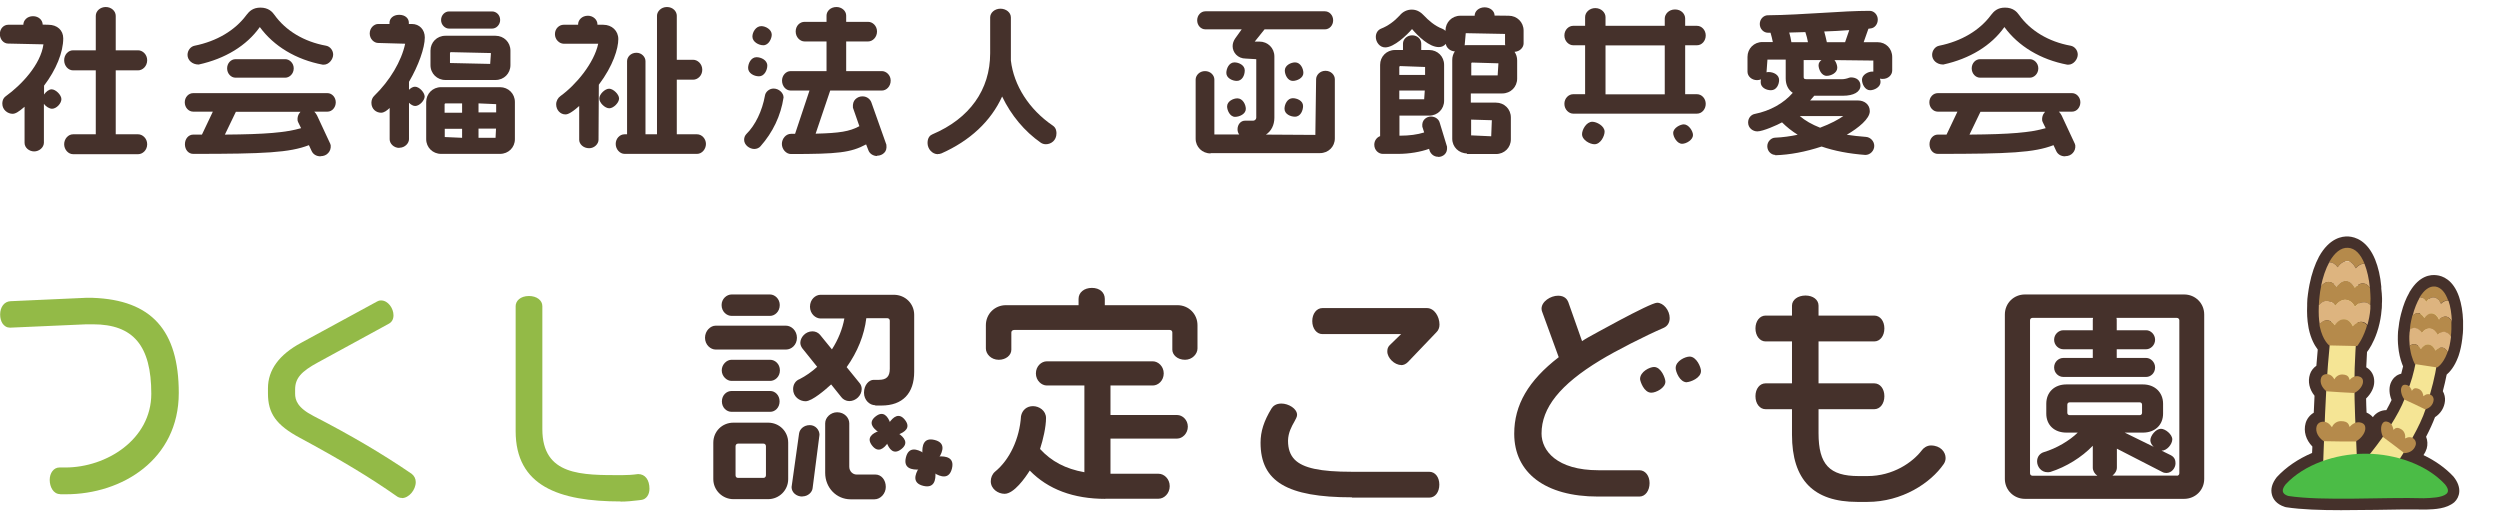 <svg width="212" height="44" viewBox="0 0 212 44" fill="none" xmlns="http://www.w3.org/2000/svg">
<g clip-path="url(#clip0_3131_7839)">
<path d="M6.196 13.075C5.792 13.075 5.441 12.685 5.441 12.232C5.441 11.777 5.779 11.388 6.196 11.388H8.122V5.966H6.196C5.779 5.966 5.441 5.576 5.441 5.109C5.441 4.642 5.779 4.266 6.196 4.266H8.122V1.347C8.122 0.932 8.499 0.595 8.968 0.595C9.436 0.595 9.814 0.932 9.814 1.347V4.266H11.714C12.078 4.266 12.481 4.603 12.481 5.109C12.481 5.615 12.091 5.966 11.714 5.966H9.814V11.388H11.714C12.078 11.388 12.481 11.726 12.481 12.232C12.481 12.737 12.091 13.075 11.714 13.075H6.183H6.196ZM2.903 12.841C2.461 12.841 2.083 12.517 2.083 12.115V9.053C1.576 9.494 1.303 9.65 1.068 9.65C0.652 9.65 0.197 9.313 0.197 8.794C0.197 8.43 0.366 8.236 0.509 8.145C1.823 7.198 3.45 5.473 3.684 3.76L0.691 3.695C0.301 3.695 -0.012 3.332 -0.012 2.891C-0.012 2.398 0.34 2.1 0.691 2.1H1.979C1.979 1.736 2.292 1.373 2.799 1.373C3.307 1.373 3.619 1.736 3.619 2.087L4.101 2.1C4.855 2.1 5.363 2.567 5.363 3.254C5.363 4.422 4.764 5.914 3.736 7.263V8.015C3.892 7.782 4.153 7.574 4.374 7.574C4.725 7.574 5.207 8.054 5.207 8.404C5.207 8.781 4.777 9.222 4.413 9.222C4.192 9.222 3.892 9.04 3.723 8.807V12.115C3.71 12.504 3.333 12.841 2.89 12.841H2.903Z" fill="#45312B"/>
<path d="M27.172 13.256C26.834 13.256 26.56 13.088 26.43 12.815L26.196 12.309C24.556 12.945 22.435 13.049 16.384 13.049C15.98 13.049 15.681 12.698 15.681 12.231C15.681 11.764 15.993 11.414 16.384 11.414H17.125L18.049 9.468H16.384C15.993 9.468 15.668 9.118 15.668 8.677C15.668 8.236 15.993 7.898 16.384 7.898H27.771C28.148 7.898 28.473 8.249 28.473 8.677C28.473 9.105 28.161 9.468 27.771 9.468H26.651C26.743 9.559 26.821 9.663 26.886 9.792L28.005 12.192C28.005 12.192 28.031 12.27 28.044 12.322C28.07 12.569 27.992 12.802 27.836 12.971C27.68 13.152 27.445 13.243 27.198 13.243L27.172 13.256ZM19.078 11.414C22.539 11.388 24.218 11.245 25.532 10.869L25.272 10.337C25.272 10.337 25.246 10.246 25.233 10.208C25.207 9.948 25.285 9.702 25.441 9.533C25.454 9.52 25.467 9.507 25.48 9.481H20.002L19.064 11.427L19.078 11.414ZM19.976 6.588C19.585 6.588 19.26 6.238 19.26 5.797C19.26 5.356 19.585 5.018 19.976 5.018H24.192C24.53 5.018 24.908 5.33 24.908 5.797C24.908 6.264 24.543 6.588 24.192 6.588H19.976ZM27.367 5.485C25.103 5.057 23.216 3.916 22.032 2.294C20.913 3.877 19.091 4.979 16.852 5.472C16.852 5.472 16.852 5.472 16.839 5.472C16.293 5.472 15.902 5.096 15.902 4.655C15.902 4.279 16.163 3.942 16.501 3.877C18.375 3.501 19.936 2.579 20.899 1.269C21.147 0.945 21.459 0.646 22.084 0.646C22.76 0.646 23.086 0.997 23.268 1.256C24.231 2.605 25.78 3.539 27.654 3.877C27.992 3.942 28.252 4.266 28.252 4.629C28.252 5.018 27.901 5.485 27.458 5.485C27.458 5.485 27.406 5.485 27.38 5.485H27.367Z" fill="#45312B"/>
<path d="M37.403 13.049C36.7 13.049 36.141 12.504 36.141 11.803V8.651C36.141 7.95 36.687 7.392 37.403 7.392H42.4C43.103 7.392 43.663 7.937 43.663 8.651V11.803C43.663 12.504 43.116 13.049 42.4 13.049H37.403ZM42.023 11.686L42.062 10.908H40.578V11.686H42.023ZM37.715 11.621L39.186 11.686V10.921H37.715V11.634V11.621ZM42.075 9.546V8.832L40.578 8.767V9.533H42.075V9.546ZM39.186 9.546V8.767H37.767C37.767 8.767 37.702 8.793 37.702 8.845V9.559H39.173L39.186 9.546ZM33.863 12.543C33.382 12.543 33.043 12.166 33.043 11.816V9.157C32.796 9.39 32.562 9.559 32.315 9.559C31.911 9.559 31.495 9.26 31.495 8.716C31.495 8.482 31.586 8.262 31.742 8.119C33.056 6.847 34.045 5.187 34.358 3.708L32.067 3.643C31.729 3.643 31.352 3.319 31.352 2.839C31.352 2.359 31.729 2.034 32.067 2.034H33.03V1.918C33.03 1.593 33.317 1.256 33.85 1.256C34.384 1.256 34.67 1.58 34.67 1.918V2.034H34.93C35.568 2.034 36.023 2.514 36.023 3.176C36.023 4.058 35.49 5.563 34.683 6.938V7.613C34.839 7.457 35.021 7.353 35.191 7.353C35.568 7.353 36.011 7.859 36.011 8.184C36.011 8.508 35.581 8.988 35.204 8.988C35.034 8.988 34.839 8.871 34.683 8.716V11.803C34.683 12.14 34.345 12.53 33.863 12.53V12.543ZM37.767 6.783C37.065 6.783 36.505 6.238 36.505 5.524V4.292C36.505 3.591 37.052 3.033 37.767 3.033H42.023C42.725 3.033 43.285 3.578 43.285 4.292V5.524C43.285 6.225 42.739 6.783 42.023 6.783H37.767ZM38.223 4.422C38.223 4.422 38.158 4.447 38.158 4.499V5.343L41.567 5.42L41.632 4.499L38.223 4.422ZM38.067 2.424C37.754 2.424 37.403 2.125 37.403 1.697C37.403 1.269 37.741 0.971 38.067 0.971H41.736C42.062 0.971 42.413 1.243 42.413 1.697C42.413 2.086 42.101 2.424 41.736 2.424H38.067Z" fill="#45312B"/>
<path d="M52.967 13.049C52.563 13.049 52.212 12.66 52.212 12.206C52.212 11.752 52.55 11.388 52.967 11.388H53.175V5.187C53.175 4.85 53.474 4.474 53.969 4.474C54.424 4.474 54.737 4.837 54.737 5.187V11.388H55.713V1.334C55.713 0.984 56.051 0.595 56.559 0.595C57.066 0.595 57.392 0.971 57.392 1.334V5.07H58.784C59.148 5.07 59.552 5.408 59.552 5.914C59.552 6.42 59.161 6.757 58.784 6.757H57.392V11.388H59.109C59.513 11.388 59.864 11.764 59.864 12.206C59.864 12.647 59.526 13.049 59.109 13.049H52.967ZM49.961 12.569C49.453 12.569 49.115 12.206 49.115 11.855V8.988C48.321 9.702 48.048 9.702 47.944 9.702C47.514 9.702 47.163 9.326 47.163 8.846C47.163 8.573 47.306 8.301 47.527 8.145C48.842 7.198 50.377 5.356 50.728 3.708H47.787C47.436 3.695 47.059 3.371 47.059 2.891C47.059 2.411 47.436 2.1 47.787 2.1H49.024V2.061C49.024 1.71 49.336 1.334 49.856 1.334C50.286 1.334 50.663 1.659 50.663 2.061V2.1H51.158C51.887 2.1 52.433 2.606 52.433 3.319C52.433 4.097 52.004 5.563 50.781 7.185L50.755 11.855C50.755 12.193 50.416 12.569 49.961 12.569ZM51.665 9.183C51.301 9.183 50.82 8.716 50.82 8.353C50.82 7.989 51.301 7.522 51.652 7.522C52.004 7.522 52.498 8.002 52.498 8.353C52.498 8.703 52.03 9.183 51.665 9.183Z" fill="#45312B"/>
<path d="M74.384 13.23C74.046 13.23 73.747 13.036 73.643 12.75L73.447 12.245C72.133 12.945 71.066 13.062 67.071 13.062C66.667 13.062 66.303 12.66 66.303 12.206C66.303 11.752 66.654 11.349 67.071 11.349H67.422L68.645 7.678H67.045C66.641 7.678 66.316 7.302 66.316 6.835C66.316 6.407 66.641 6.03 67.045 6.03H70.09V3.514H68.216C67.865 3.514 67.474 3.176 67.474 2.67C67.474 2.164 67.852 1.853 68.216 1.853H70.09V1.321C70.09 0.971 70.402 0.595 70.936 0.595C71.378 0.595 71.756 0.919 71.756 1.321V1.853H73.63C73.981 1.853 74.371 2.177 74.371 2.67C74.371 3.163 73.994 3.514 73.63 3.514H71.756V6.03H74.788C75.139 6.03 75.53 6.355 75.53 6.835C75.53 7.341 75.152 7.678 74.788 7.678H70.402L69.166 11.336C71.196 11.284 72.029 11.155 72.875 10.701L72.328 9.131C72.302 8.794 72.38 8.573 72.537 8.417C72.693 8.262 72.901 8.171 73.135 8.171C73.538 8.171 73.799 8.43 73.89 8.677L75.165 12.27C75.204 12.595 75.139 12.802 74.983 12.958C74.827 13.114 74.619 13.204 74.371 13.204L74.384 13.23ZM63.974 12.634C63.557 12.634 63.102 12.296 63.102 11.855C63.102 11.661 63.167 11.505 63.284 11.375C64.052 10.623 64.637 9.403 64.871 8.093C64.91 7.821 65.21 7.509 65.6 7.509C66.043 7.509 66.446 7.873 66.446 8.262C66.212 9.819 65.535 11.22 64.494 12.4C64.377 12.543 64.169 12.634 63.961 12.634H63.974ZM64.364 6.471C63.921 6.471 63.44 6.199 63.44 5.758C63.44 5.382 63.687 4.85 64.156 4.85C64.533 4.85 65.067 5.096 65.067 5.563C65.067 5.94 64.819 6.471 64.364 6.471ZM64.728 3.838C64.338 3.838 63.804 3.553 63.804 3.099C63.804 2.735 64.091 2.216 64.559 2.216C64.924 2.216 65.444 2.502 65.444 2.943C65.444 3.254 65.197 3.838 64.728 3.838Z" fill="#45312B"/>
<path d="M79.528 13.075C79.06 13.075 78.656 12.633 78.656 12.128C78.656 11.661 78.877 11.466 79.073 11.388C82.222 10.052 83.966 7.613 83.966 4.525V1.477C83.966 1.075 84.356 0.737 84.838 0.737C85.319 0.737 85.723 1.062 85.723 1.477V4.616C85.723 4.798 85.723 4.979 85.723 5.135C85.97 7.237 87.258 9.274 89.275 10.649C89.588 10.856 89.588 11.194 89.588 11.31C89.588 11.907 89.132 12.231 88.69 12.231C88.521 12.231 88.377 12.18 88.26 12.102C86.881 11.142 85.736 9.766 84.981 8.184C84.031 10.272 82.261 11.933 79.828 13.01C79.802 13.01 79.658 13.062 79.632 13.062C79.606 13.062 79.58 13.062 79.541 13.062L79.528 13.075Z" fill="#45312B"/>
<path d="M102.653 13.01C101.95 13.01 101.391 12.465 101.391 11.764V6.744C101.391 6.407 101.703 6.03 102.184 6.03C102.666 6.03 102.978 6.394 102.978 6.744V11.401H105.087C104.995 11.297 104.943 11.142 104.943 10.96C104.943 10.558 105.217 10.234 105.568 10.234H106.271C106.401 10.234 106.531 10.117 106.531 9.987V5.019L105.646 4.967C104.943 4.967 104.527 4.435 104.527 3.916C104.527 3.682 104.605 3.462 104.748 3.254L105.295 2.489H102.224C101.833 2.489 101.521 2.152 101.521 1.723C101.521 1.295 101.833 0.958 102.224 0.958H112.348C112.739 0.958 113.051 1.295 113.051 1.723C113.051 2.152 112.739 2.489 112.348 2.489H107.234L106.401 3.527H106.804C107.507 3.527 108.067 4.072 108.067 4.785V9.987C108.067 10.61 107.793 11.129 107.351 11.414L111.541 11.44L111.606 6.718C111.606 6.381 111.919 6.004 112.4 6.004C112.882 6.004 113.194 6.368 113.194 6.718V11.739C113.194 12.439 112.647 12.984 111.932 12.984H102.666L102.653 13.01ZM104.735 9.909C104.293 9.909 104.058 9.339 104.058 9.027C104.058 8.586 104.579 8.34 104.93 8.34C105.386 8.34 105.646 8.872 105.646 9.235C105.646 9.663 105.113 9.909 104.735 9.909ZM109.81 9.896C109.459 9.896 108.926 9.689 108.926 9.222C108.926 8.846 109.173 8.327 109.628 8.327C109.98 8.327 110.5 8.534 110.5 8.988C110.5 9.364 110.292 9.896 109.81 9.896ZM109.628 6.861C109.199 6.861 108.952 6.342 108.952 5.979C108.952 5.537 109.472 5.291 109.823 5.291C110.279 5.291 110.526 5.81 110.526 6.186C110.526 6.614 109.993 6.861 109.628 6.861ZM104.878 6.861C104.514 6.861 103.993 6.627 103.993 6.186C103.993 5.823 104.215 5.291 104.683 5.291C105.047 5.291 105.555 5.524 105.555 5.966C105.555 6.407 105.321 6.861 104.878 6.861Z" fill="#45312B"/>
<path d="M121.953 13.295C121.575 13.295 121.328 13.036 121.237 12.789L121.185 12.621C120.482 12.88 119.493 13.049 118.582 13.049H117.255C116.916 13.049 116.539 12.75 116.539 12.27C116.539 11.933 116.747 11.648 117.034 11.544V5.498C117.034 4.798 117.58 4.24 118.296 4.24H118.973V3.695C118.973 3.319 119.324 2.995 119.753 2.995C120.183 2.995 120.521 3.306 120.521 3.695V4.24H121.198C121.901 4.24 122.46 4.785 122.46 5.498V8.547C122.46 9.248 121.914 9.805 121.198 9.805H118.673V11.505H118.751C119.493 11.505 120.196 11.414 120.769 11.232L120.612 10.739C120.586 10.441 120.664 10.247 120.808 10.104C120.951 9.961 121.146 9.883 121.341 9.883C121.745 9.883 122.018 10.143 122.083 10.389L122.708 12.439C122.734 12.75 122.655 12.945 122.512 13.088C122.369 13.23 122.174 13.308 121.966 13.308L121.953 13.295ZM120.769 8.417L120.821 7.678H118.66V8.417H120.769ZM120.847 6.355V5.68L118.725 5.602C118.725 5.602 118.66 5.628 118.66 5.68V6.355H120.834H120.847ZM124.412 13.01C123.71 13.01 123.15 12.465 123.15 11.764V5.083C123.15 4.811 123.228 4.564 123.371 4.357C122.981 4.344 122.655 4.058 122.603 3.721C122.46 3.89 122.265 3.994 122.018 3.994C121.185 3.994 120.261 3.072 119.74 2.463C119.311 2.969 118.218 4.02 117.463 4.02C116.995 4.02 116.669 3.565 116.669 3.137C116.669 2.8 116.838 2.541 117.125 2.424C117.697 2.203 118.244 1.801 118.686 1.321C118.96 0.984 119.324 0.815 119.727 0.815C120.222 0.815 120.547 1.101 120.755 1.321C121.107 1.697 121.666 2.203 122.304 2.437C122.408 2.476 122.499 2.541 122.577 2.618V2.592C122.577 1.892 123.124 1.334 123.84 1.334H125.05C125.05 0.932 125.427 0.621 125.896 0.621C126.364 0.621 126.742 0.932 126.742 1.321L127.939 1.334C128.642 1.334 129.201 1.879 129.201 2.592V3.682C129.201 4.02 128.889 4.37 128.434 4.396C128.577 4.603 128.655 4.85 128.655 5.122V6.666C128.655 7.367 128.108 7.924 127.392 7.924H124.725V8.703H126.859C127.562 8.703 128.121 9.248 128.121 9.961V11.816C128.121 12.517 127.575 13.062 126.859 13.062H124.373L124.412 13.01ZM124.764 11.479L126.455 11.557L126.508 10.195L124.751 10.143V11.479H124.764ZM127.002 6.394L127.067 5.369L124.829 5.304C124.829 5.304 124.764 5.317 124.764 5.369V6.394H127.002ZM124.217 3.695C124.217 3.695 124.217 3.786 124.204 3.838C124.269 3.838 124.347 3.825 124.412 3.825H127.432C127.497 3.825 127.575 3.825 127.64 3.838C127.64 3.799 127.627 3.76 127.627 3.708V2.878L124.295 2.813L124.217 3.695Z" fill="#45312B"/>
<path d="M135.211 12.232C134.833 12.232 134.157 11.881 134.157 11.375C134.157 10.999 134.521 10.325 135.029 10.325C135.393 10.325 136.07 10.675 136.07 11.168C136.07 11.531 135.731 12.232 135.211 12.232ZM142.642 12.193C142.212 12.193 141.887 11.596 141.887 11.284C141.887 10.83 142.512 10.545 142.785 10.545C143.201 10.545 143.566 11.116 143.566 11.453C143.566 11.855 143.006 12.193 142.642 12.193ZM133.402 9.637C133.051 9.637 132.66 9.3 132.66 8.807C132.66 8.314 133.038 7.989 133.402 7.989H134.417V3.838H133.402C133.051 3.838 132.66 3.501 132.66 3.008C132.66 2.515 133.038 2.19 133.402 2.19H134.417V1.451C134.417 1.036 134.807 0.686 135.276 0.686C135.796 0.686 136.148 1.075 136.148 1.451V2.19H141.171V1.568C141.171 1.204 141.509 0.802 142.043 0.802C142.577 0.802 142.902 1.191 142.902 1.568V2.19H143.904C144.307 2.19 144.646 2.554 144.646 3.008C144.646 3.462 144.32 3.838 143.904 3.838H142.902V7.989H143.904C144.307 7.989 144.646 8.353 144.646 8.807C144.646 9.261 144.32 9.637 143.904 9.637H133.415H133.402ZM141.171 8.002V3.851H136.148V8.002H141.171Z" fill="#45312B"/>
<path d="M150.556 13.139C150.218 13.139 149.866 12.841 149.866 12.4C149.866 11.985 150.218 11.674 150.543 11.674C151.181 11.648 151.818 11.557 152.443 11.427C151.948 11.116 151.506 10.765 151.116 10.376C150.751 10.584 149.502 11.142 149.02 11.142C148.643 11.142 148.24 10.856 148.24 10.389C148.24 9.974 148.526 9.715 148.799 9.663C150.101 9.403 151.246 8.768 152.027 7.872C151.649 7.626 151.428 7.198 151.428 6.653C151.428 6.653 151.428 5.083 151.428 5.057H149.879C149.879 5.057 149.801 6.121 149.801 6.134C149.853 6.121 149.905 6.108 149.97 6.108C150.4 6.108 150.868 6.342 150.868 6.783C150.868 7.146 150.66 7.652 150.179 7.652C149.762 7.652 149.307 7.418 149.307 6.977C149.307 6.899 149.307 6.822 149.333 6.731C149.229 6.77 149.111 6.796 148.994 6.796C148.552 6.796 148.188 6.471 148.188 6.082V4.824C148.188 4.123 148.734 3.565 149.45 3.565H150.335C150.283 3.293 150.218 3.034 150.14 2.774H149.905C149.58 2.774 149.229 2.476 149.229 2.035C149.229 1.594 149.58 1.295 149.905 1.295C151.428 1.282 153.042 1.178 154.59 1.088C155.983 0.997 157.414 0.919 158.546 0.919C158.924 0.919 159.236 1.256 159.236 1.658C159.236 2.061 158.963 2.385 158.624 2.411L158.442 2.437L158.039 3.578H159.223C159.926 3.578 160.459 4.123 160.459 4.837V5.978C160.459 6.368 160.108 6.692 159.666 6.692C159.588 6.692 159.496 6.692 159.418 6.666C159.457 6.77 159.47 6.874 159.47 6.951C159.47 7.379 158.95 7.652 158.585 7.652C158.143 7.652 157.896 7.12 157.896 6.757C157.896 6.342 158.416 6.069 158.768 6.069C158.794 6.069 158.833 6.069 158.859 6.069C158.859 6.043 158.859 5.135 158.859 5.135L155.566 5.096C155.722 5.291 155.801 5.563 155.801 5.745C155.801 6.186 155.267 6.432 154.903 6.432C154.447 6.432 154.213 5.849 154.213 5.537C154.213 5.343 154.317 5.2 154.46 5.096H152.951V6.497C152.951 6.627 152.951 6.718 153.211 6.718H156.178C156.386 6.718 156.62 6.666 156.816 6.588C156.855 6.575 156.907 6.562 156.946 6.562C157.466 6.562 157.766 6.848 157.766 7.263C157.766 7.795 157.193 8.119 156.282 8.119H153.848C153.718 8.262 153.614 8.404 153.497 8.521H157.57C158.065 8.521 158.559 8.832 158.559 9.429C158.559 10.065 157.609 10.843 156.607 11.427C157.076 11.505 157.609 11.557 158.234 11.609C158.611 11.635 158.937 11.972 158.937 12.374C158.937 12.776 158.598 13.139 158.182 13.139C156.803 13.036 155.566 12.802 154.473 12.426C153.094 12.88 151.779 13.127 150.543 13.165H150.53L150.556 13.139ZM152.625 9.844C153.081 10.233 153.653 10.558 154.343 10.83C155.215 10.506 155.931 10.117 156.308 9.844H152.625ZM156.464 3.578L156.816 2.554C156.152 2.605 155.436 2.644 154.694 2.67C154.772 2.956 154.851 3.267 154.916 3.578H156.477H156.464ZM153.315 3.578C153.263 3.306 153.198 3.021 153.094 2.722L151.727 2.761C151.805 3.021 151.87 3.306 151.909 3.578H153.302H153.315Z" fill="#45312B"/>
<path d="M175.113 13.256C174.775 13.256 174.502 13.088 174.372 12.815L174.137 12.309C172.498 12.945 170.376 13.049 164.325 13.049C163.922 13.049 163.622 12.698 163.622 12.231C163.622 11.764 163.935 11.414 164.325 11.414H165.067L165.991 9.468H164.325C163.935 9.468 163.609 9.118 163.609 8.677C163.609 8.236 163.935 7.898 164.325 7.898H175.712C176.09 7.898 176.415 8.249 176.415 8.677C176.415 9.105 176.103 9.468 175.712 9.468H174.593C174.684 9.559 174.762 9.663 174.827 9.792L175.946 12.192C175.946 12.192 175.972 12.27 175.985 12.322C176.011 12.569 175.933 12.802 175.777 12.971C175.621 13.152 175.387 13.243 175.14 13.243L175.113 13.256ZM167.019 11.414C170.481 11.388 172.159 11.245 173.474 10.869L173.213 10.337C173.213 10.337 173.187 10.246 173.174 10.208C173.148 9.948 173.226 9.702 173.383 9.533C173.396 9.52 173.409 9.507 173.422 9.481H167.943L167.006 11.427L167.019 11.414ZM167.917 6.588C167.526 6.588 167.201 6.238 167.201 5.797C167.201 5.356 167.526 5.018 167.917 5.018H172.133C172.472 5.018 172.849 5.33 172.849 5.797C172.849 6.264 172.485 6.588 172.133 6.588H167.917ZM175.309 5.485C173.044 5.057 171.157 3.916 169.973 2.294C168.854 3.877 167.032 4.979 164.794 5.472C164.794 5.472 164.794 5.472 164.781 5.472C164.234 5.472 163.844 5.096 163.844 4.655C163.844 4.279 164.104 3.942 164.442 3.877C166.316 3.501 167.878 2.579 168.841 1.269C169.088 0.945 169.4 0.646 170.025 0.646C170.702 0.646 171.027 0.997 171.209 1.256C172.172 2.605 173.721 3.539 175.595 3.877C175.933 3.942 176.194 4.266 176.194 4.629C176.194 5.018 175.842 5.485 175.4 5.485C175.4 5.485 175.348 5.485 175.322 5.485H175.309Z" fill="#45312B"/>
<path d="M5.1 41.901C4.527 41.901 4.215 41.291 4.215 40.694C4.215 40.097 4.567 39.643 5.035 39.643H5.543C9.043 39.643 12.83 37.256 12.83 33.39C12.83 29.317 11.308 27.501 7.885 27.501H7.325L0.858 27.786C0.584 27.786 0.363 27.656 0.207 27.423C0.077 27.215 0.012 26.956 0.012 26.67C0.012 26.035 0.363 25.568 0.884 25.542L7.247 25.256H7.872C12.843 25.438 15.16 28.007 15.16 33.325C15.16 38.969 10.345 41.914 5.595 41.914H5.113L5.1 41.901Z" fill="#93BA47"/>
<path d="M34.084 42.225C33.914 42.225 33.758 42.173 33.628 42.069C31.39 40.5 28.943 39.021 25.43 37.127C23.425 36.05 22.723 35.064 22.723 33.365V32.923C22.723 31.367 23.673 30.07 25.534 29.071L31.975 25.568C32.066 25.516 32.171 25.477 32.314 25.477C32.912 25.477 33.368 26.152 33.368 26.735C33.368 27.06 33.238 27.306 32.977 27.449L26.965 30.731C25.521 31.509 25.026 32.093 25.026 33.027V33.378C25.026 33.922 25.208 34.571 26.601 35.285C29.698 36.88 32.418 38.476 34.904 40.175C35.125 40.344 35.255 40.591 35.255 40.876C35.255 41.551 34.669 42.238 34.084 42.238V42.225Z" fill="#93BA47"/>
<path d="M52.641 42.523C47.396 42.523 43.727 41.213 43.727 36.556V25.957C43.727 25.529 44.117 25.101 44.859 25.101C45.509 25.101 45.991 25.464 45.991 25.957V36.387C45.991 40.357 49.336 40.292 52.758 40.292C53.2 40.292 53.643 40.266 54.111 40.201C54.723 40.201 55.075 40.707 55.075 41.447C55.075 41.953 54.801 42.342 54.385 42.394L54.072 42.432C53.617 42.484 53.161 42.536 52.628 42.536L52.641 42.523Z" fill="#93BA47"/>
<path d="M72.135 42.342C70.925 42.342 69.975 41.356 69.975 40.097V35.894C69.975 35.401 70.443 34.96 70.99 34.96C71.615 34.96 72.018 35.44 72.018 35.894V39.578C72.018 39.98 72.33 40.24 72.63 40.24H74.23C74.738 40.24 75.115 40.694 75.115 41.291C75.115 41.849 74.673 42.342 74.152 42.342H72.122H72.135ZM62.193 42.328C61.256 42.328 60.488 41.563 60.488 40.629V37.541C60.488 36.581 61.243 35.842 62.193 35.842H65.134C66.097 35.842 66.839 36.594 66.839 37.541V40.629C66.839 41.576 66.071 42.328 65.134 42.328H62.193ZM62.583 37.619C62.44 37.619 62.375 37.736 62.375 37.84V40.305C62.375 40.422 62.44 40.525 62.583 40.525H64.743C64.886 40.525 64.952 40.408 64.952 40.305V37.84C64.952 37.736 64.886 37.619 64.743 37.619H62.583ZM68.049 42.108C67.528 42.108 67.125 41.758 67.125 41.304L67.763 36.75C67.815 36.4 68.153 36.05 68.674 36.05C69.168 36.05 69.493 36.478 69.493 36.867L68.908 41.407C68.869 41.732 68.53 42.095 68.036 42.095L68.049 42.108ZM62.023 34.921C61.633 34.921 61.217 34.584 61.217 34.039C61.217 33.494 61.633 33.157 62.023 33.157H65.329C65.706 33.157 66.11 33.494 66.11 34.039C66.11 34.584 65.706 34.921 65.329 34.921H62.023ZM74.217 34.363C73.762 34.363 73.267 33.948 73.267 33.299C73.267 32.651 73.684 32.21 74.087 32.21H74.53C75.18 32.21 75.454 31.924 75.454 31.276V27.189C75.454 27.046 75.337 26.982 75.232 26.982H73.463C73.293 28.409 72.721 29.836 71.797 31.133L72.903 32.495C73.02 32.638 73.072 32.806 73.072 32.988C73.072 33.533 72.578 34.013 72.018 34.013C71.758 34.013 71.484 33.87 71.354 33.688L70.482 32.599C70.014 33.027 68.869 34.026 68.309 34.026C67.802 34.026 67.255 33.637 67.255 33.001C67.255 32.599 67.463 32.275 67.815 32.145C68.322 31.885 68.83 31.535 69.298 31.107L68.036 29.537C67.932 29.395 67.867 29.226 67.867 29.07C67.867 28.616 68.296 28.097 68.895 28.097C69.142 28.097 69.376 28.201 69.532 28.383L70.547 29.628C71.081 28.798 71.445 27.89 71.602 27.008H69.585C69.155 27.008 68.686 26.605 68.686 26.009C68.686 25.386 69.155 24.997 69.585 24.997H75.792C76.768 24.997 77.523 25.749 77.523 26.696V31.522C77.523 33.364 76.534 34.389 74.751 34.389H74.23L74.217 34.363ZM62.023 32.3C61.633 32.3 61.204 31.911 61.204 31.405C61.204 30.899 61.633 30.51 62.023 30.51H65.316C65.706 30.51 66.136 30.848 66.136 31.405C66.136 31.963 65.706 32.3 65.316 32.3H62.023ZM60.683 29.641C60.254 29.641 59.785 29.239 59.785 28.642C59.785 28.045 60.254 27.617 60.683 27.617H66.656C67.099 27.617 67.58 28.032 67.58 28.642C67.58 29.252 67.112 29.641 66.656 29.641H60.683ZM62.036 26.787C61.633 26.787 61.191 26.437 61.191 25.866C61.191 25.334 61.633 24.971 62.036 24.971H65.303C65.693 24.971 66.123 25.334 66.123 25.866C66.123 26.437 65.693 26.787 65.303 26.787H62.036Z" fill="#45312B"/>
<path d="M93.739 42.303C91.032 42.303 88.872 41.498 87.323 39.903C86.933 40.526 85.983 41.875 85.189 41.875C84.63 41.875 84.018 41.46 84.018 40.811C84.018 40.5 84.148 40.201 84.369 40.007C85.619 38.995 86.465 37.191 86.582 35.284C86.686 34.766 87.076 34.441 87.597 34.441C88.117 34.441 88.703 34.817 88.703 35.453C88.703 36.193 88.456 37.282 88.195 38.074C89.158 39.124 90.356 39.76 91.956 40.045V32.69H88.768C88.326 32.69 87.844 32.275 87.844 31.665C87.844 31.055 88.312 30.64 88.768 30.64H97.76C98.203 30.64 98.684 31.055 98.684 31.665C98.684 32.275 98.216 32.69 97.76 32.69H94.169V35.194H99.83C100.259 35.194 100.728 35.596 100.728 36.18C100.728 36.763 100.259 37.191 99.83 37.191H94.169V40.175H98.255C98.71 40.175 99.192 40.603 99.192 41.226C99.192 41.849 98.71 42.29 98.255 42.29H93.713L93.739 42.303ZM100.506 30.51C99.817 30.51 99.413 30.069 99.413 29.654V28.188C99.413 28.058 99.309 27.981 99.205 27.981H86.009C85.892 27.981 85.762 28.046 85.762 28.188V29.654C85.762 30.134 85.293 30.51 84.695 30.51C84.044 30.51 83.602 30.017 83.602 29.55V27.578C83.602 26.619 84.356 25.879 85.306 25.879H91.462V25.347C91.462 24.802 91.93 24.413 92.594 24.413C93.258 24.413 93.687 24.802 93.687 25.347V25.879H99.843C100.806 25.879 101.547 26.631 101.547 27.578V29.55C101.547 30.004 101.118 30.51 100.48 30.51H100.506Z" fill="#45312B"/>
<path d="M114.638 42.173C109.133 42.173 106.895 40.824 106.895 37.542C106.895 36.582 107.181 35.7 107.819 34.649C107.936 34.454 108.183 34.221 108.664 34.221C109.263 34.221 109.992 34.649 109.992 35.181C109.992 35.349 109.888 35.518 109.758 35.764C109.536 36.154 109.237 36.685 109.224 37.373C109.224 38.061 109.406 38.58 109.784 38.969C110.499 39.695 111.957 40.007 114.638 40.007H121.197C121.704 40.007 122.055 40.461 122.055 41.096C122.055 41.732 121.704 42.199 121.197 42.199H114.664L114.638 42.173ZM118.815 30.951C118.255 30.951 117.644 30.355 117.644 29.81C117.644 29.602 117.683 29.434 117.852 29.265L118.815 28.331H112.139C111.645 28.331 111.28 27.851 111.28 27.228C111.28 26.605 111.645 26.125 112.139 26.125H121.001C121.639 26.125 122.069 26.852 122.069 27.527C122.069 27.786 121.977 28.02 121.795 28.188L119.388 30.705C119.219 30.874 119.023 30.964 118.815 30.964V30.951Z" fill="#45312B"/>
<path d="M135.499 42.108C131.061 42.108 128.406 40.11 128.406 36.776C128.406 34.337 129.604 32.275 132.18 30.29L130.775 26.437C130.749 26.372 130.723 26.281 130.723 26.177C130.723 25.568 131.49 25.075 132.128 25.075C132.701 25.075 132.909 25.412 132.987 25.607L134.158 28.928C134.327 28.824 134.484 28.707 134.666 28.616C134.718 28.59 139.923 25.672 140.522 25.672C141.069 25.672 141.589 26.32 141.589 26.969C141.589 27.358 141.407 27.656 141.082 27.799C139.52 28.474 136.995 29.758 135.681 30.562C132.297 32.612 130.723 34.584 130.723 36.763C130.723 38.203 131.998 39.877 135.564 39.877H139.025C139.52 39.877 139.884 40.344 139.884 40.967C139.884 41.615 139.52 42.108 139.025 42.108H135.486H135.499ZM140.027 33.3C139.403 33.3 139.091 32.34 139.077 32.145C139.077 31.509 139.91 31.12 140.262 31.12C140.873 31.12 141.225 32.093 141.225 32.365C141.225 32.897 140.431 33.3 140.041 33.3H140.027ZM143.047 32.417C142.435 32.417 142.097 31.509 142.097 31.211C142.097 30.601 142.917 30.238 143.281 30.238C143.867 30.238 144.244 31.146 144.244 31.457C144.244 32.08 143.32 32.392 143.073 32.404C143.073 32.404 143.06 32.404 143.047 32.404V32.417Z" fill="#45312B"/>
<path d="M157.504 42.562C153.782 42.562 151.961 40.694 151.961 36.867V34.7H149.722C149.228 34.7 148.863 34.233 148.863 33.598C148.863 32.962 149.228 32.508 149.722 32.508H151.961V28.953H149.722C149.228 28.953 148.863 28.473 148.863 27.851C148.863 27.228 149.228 26.761 149.722 26.761H151.961V25.918C151.961 25.425 152.455 25.061 153.106 25.061C153.756 25.061 154.212 25.425 154.212 25.918V26.761H158.936C159.43 26.761 159.795 27.215 159.795 27.851C159.795 28.486 159.43 28.953 158.936 28.953H154.212V32.508H158.936C159.43 32.508 159.795 32.962 159.795 33.598C159.795 34.233 159.43 34.7 158.936 34.7H154.212V36.737C154.212 39.384 155.136 40.37 157.608 40.37H158.363C160.537 40.37 162.189 39.202 162.957 38.203C163.1 37.996 163.4 37.775 163.738 37.775C164.545 37.775 164.987 38.32 164.987 38.839C164.987 39.02 164.935 39.189 164.831 39.345C163.725 40.953 161.304 42.562 158.35 42.562H157.504Z" fill="#45312B"/>
<path d="M171.717 42.303C170.767 42.303 170.012 41.55 170.012 40.616V26.67C170.012 25.71 170.767 24.971 171.717 24.971H185.212C186.175 24.971 186.917 25.723 186.917 26.67V40.616C186.917 41.563 186.162 42.303 185.212 42.303H171.717ZM184.587 40.344C184.691 40.344 184.808 40.279 184.808 40.136V27.163C184.808 27.02 184.691 26.956 184.587 26.956H179.473C179.499 27.02 179.499 27.085 179.499 27.163V28.006H182.01C182.362 28.006 182.752 28.344 182.752 28.811C182.752 29.278 182.362 29.615 182.01 29.615H179.499V30.355H182.01C182.362 30.355 182.752 30.692 182.752 31.159C182.752 31.652 182.362 31.963 182.01 31.963H174.957C174.593 31.963 174.189 31.652 174.189 31.159C174.189 30.666 174.593 30.355 174.957 30.355H177.469V29.615H174.957C174.593 29.615 174.189 29.291 174.189 28.811C174.189 28.331 174.593 28.006 174.957 28.006H177.469V27.163C177.469 27.098 177.469 27.033 177.495 26.956H172.367C172.25 26.956 172.146 27.02 172.146 27.163V40.136C172.146 40.279 172.263 40.344 172.367 40.344H177.859C177.612 40.175 177.469 39.916 177.469 39.656V37.801C176.519 38.787 175.217 39.591 173.877 40.019C173.786 40.045 173.695 40.045 173.63 40.045C173.083 40.045 172.745 39.565 172.745 39.124C172.745 38.735 172.979 38.437 173.343 38.333C174.384 38.022 175.49 37.373 176.193 36.685H175.23C174.202 36.685 173.525 36.037 173.525 35.077V34.233C173.525 33.26 174.215 32.599 175.23 32.599H181.724C182.726 32.599 183.429 33.273 183.429 34.233V35.077C183.429 36.037 182.739 36.685 181.724 36.685H180.175L182.635 37.892C182.466 37.736 182.349 37.529 182.349 37.334C182.349 36.945 182.817 36.361 183.247 36.361C183.624 36.361 184.21 36.841 184.21 37.256C184.21 37.671 183.754 38.216 183.312 38.216C183.312 38.216 183.312 38.216 183.299 38.216L184.067 38.592C184.431 38.774 184.483 39.059 184.483 39.293C184.483 39.682 184.158 40.11 183.702 40.11C183.585 40.11 183.468 40.084 183.351 40.019L179.512 38.047V39.643C179.512 39.916 179.356 40.162 179.134 40.331H184.6L184.587 40.344ZM175.517 34.117C175.386 34.117 175.308 34.194 175.308 34.324V34.999C175.308 35.129 175.386 35.206 175.517 35.206H181.438C181.568 35.206 181.646 35.129 181.646 34.999V34.324C181.646 34.194 181.568 34.117 181.438 34.117H175.517Z" fill="#45312B"/>
<path d="M78.576 40.059C78.576 40.059 77.417 36.854 79.252 37.308C81.087 37.762 78.576 40.059 78.576 40.059Z" fill="#45312B"/>
<path d="M78.969 38.45C78.969 38.45 80.127 41.654 78.292 41.2C76.457 40.746 78.969 38.45 78.969 38.45Z" fill="#45312B"/>
<path d="M77.965 39.06C77.965 39.06 81.179 37.905 80.724 39.734C80.268 41.563 77.965 39.06 77.965 39.06Z" fill="#45312B"/>
<path d="M79.581 39.462C79.581 39.462 76.366 40.617 76.822 38.787C77.277 36.958 79.581 39.462 79.581 39.462Z" fill="#45312B"/>
<path d="M74.777 37.14C74.777 37.14 75.727 34.312 76.742 35.609C77.757 36.906 74.777 37.14 74.777 37.14Z" fill="#45312B"/>
<path d="M75.922 36.257C75.922 36.257 74.972 39.085 73.957 37.788C72.942 36.491 75.922 36.257 75.922 36.257Z" fill="#45312B"/>
<path d="M74.894 36.128C74.894 36.128 77.731 37.075 76.43 38.087C75.129 39.099 74.894 36.128 74.894 36.128Z" fill="#45312B"/>
<path d="M75.791 37.269C75.791 37.269 72.954 36.322 74.256 35.31C75.557 34.298 75.791 37.269 75.791 37.269Z" fill="#45312B"/>
</g>
<g clip-path="url(#clip1_3131_7839)">
<path d="M198.524 43.263C196.793 43.263 195.166 43.211 193.891 43.017C193.839 43.017 193.787 42.991 193.734 42.978C193.019 42.744 192.758 42.303 192.667 41.979C192.524 41.486 192.667 40.98 193.071 40.461C193.865 39.605 194.88 38.917 196.064 38.411L196.09 37.866C195.543 37.308 195.322 36.582 195.517 35.881C195.621 35.518 195.869 35.194 196.207 34.999C196.233 34.48 196.246 33.987 196.272 33.559C195.83 33.014 195.687 32.353 195.882 31.743C195.973 31.445 196.181 31.185 196.428 31.017C196.467 30.537 196.506 30.082 196.545 29.641C196.285 29.304 195.96 28.733 195.778 27.864C195.778 27.851 195.752 27.721 195.752 27.708C195.648 27.138 195.621 26.541 195.648 25.892V25.724C195.648 25.477 195.674 25.231 195.713 24.945C195.752 24.673 195.791 24.4 195.843 24.141C196.025 23.207 196.311 22.402 196.65 21.767C197.521 20.197 198.602 20.015 199.161 20.054C199.721 20.093 200.749 20.392 201.413 22.013C201.673 22.662 201.855 23.427 201.933 24.309V24.478C201.972 24.751 201.985 25.023 201.998 25.308C201.998 25.477 201.998 25.633 201.985 25.775V25.905C201.985 26.1 201.972 26.191 201.959 26.268C201.92 26.8 201.829 27.293 201.686 27.812C201.634 27.981 201.608 28.085 201.569 28.188C201.269 29.071 200.892 29.641 200.723 29.849C200.697 30.277 200.684 30.718 200.658 31.146C201.087 31.393 201.348 31.834 201.334 32.379C201.334 32.872 201.061 33.391 200.645 33.793C200.645 34.169 200.671 34.571 200.684 34.986C200.892 35.077 201.074 35.207 201.217 35.375C201.504 34.973 201.946 34.779 202.363 34.779C202.532 34.48 202.675 34.195 202.805 33.922C202.61 33.455 202.571 32.937 202.714 32.534C202.883 32.08 203.208 31.782 203.625 31.691C203.677 31.497 203.729 31.289 203.781 31.068C203.664 30.796 203.508 30.355 203.417 29.771C203.404 29.667 203.391 29.551 203.378 29.447C203.326 29.019 203.326 28.591 203.352 28.137C203.352 28.072 203.365 27.994 203.378 27.916L203.404 27.734C203.417 27.605 203.43 27.475 203.456 27.332C203.495 27.099 203.547 26.878 203.599 26.658C203.599 26.658 203.638 26.528 203.638 26.515C203.807 25.866 204.028 25.295 204.302 24.828C204.302 24.802 204.328 24.776 204.341 24.751C204.341 24.725 204.367 24.699 204.38 24.686C205.174 23.375 206.111 23.272 206.618 23.337C207.113 23.388 208.024 23.7 208.531 25.179C208.726 25.762 208.843 26.437 208.869 27.203V27.241C208.869 27.462 208.869 27.683 208.869 27.916C208.869 28.149 208.843 28.357 208.817 28.565L208.804 28.707C208.739 29.252 208.635 29.732 208.492 30.16L208.427 30.329C208.141 31.081 207.763 31.523 207.477 31.769C207.386 32.249 207.269 32.716 207.152 33.17C207.295 33.429 207.36 33.715 207.334 34C207.282 34.571 206.969 35.064 206.488 35.375C206.306 35.855 206.058 36.413 205.733 37.036C205.863 37.347 205.876 37.711 205.785 38.035C205.72 38.242 205.629 38.424 205.512 38.593C206.514 39.073 207.373 39.682 208.05 40.409C208.83 41.369 208.57 42.173 208.128 42.588C207.464 43.146 206.501 43.185 205.733 43.211H205.564C204.341 43.185 202.961 43.211 201.504 43.237C200.502 43.25 199.5 43.263 198.524 43.263ZM195.101 41.213C196.806 41.369 199.174 41.33 201.478 41.291C202.961 41.265 204.367 41.239 205.564 41.291H205.668C205.785 41.291 205.941 41.278 206.098 41.265C205.343 40.642 204.38 40.163 203.261 39.838C202.961 39.76 202.727 39.54 202.61 39.254C202.506 38.969 202.532 38.645 202.701 38.385L203 37.905C203.143 37.672 203.378 37.516 203.638 37.464C203.638 37.464 203.638 37.464 203.638 37.451C203.56 37.205 203.586 36.932 203.716 36.699C204.224 35.778 204.588 34.986 204.77 34.428C204.835 34.208 204.991 34.013 205.187 33.897C205.108 33.741 205.082 33.559 205.095 33.378C205.017 33.481 204.939 33.559 204.835 33.624C204.9 33.832 204.887 34.065 204.809 34.273C204.536 34.96 204.132 35.726 203.612 36.543C203.482 36.751 203.287 36.893 203.052 36.958C203.078 37.192 203.013 37.425 202.883 37.633C202.493 38.178 202.102 38.684 201.751 39.138C201.556 39.384 201.256 39.501 200.944 39.501C200.944 39.501 200.827 39.501 200.814 39.501H200.45C200.345 39.501 200.215 39.501 200.098 39.514H199.955C199.695 39.54 199.434 39.449 199.239 39.28C199.044 39.112 198.927 38.865 198.914 38.606L198.862 37.503C198.849 37.179 198.992 36.88 199.239 36.686C199.005 36.504 198.823 36.245 198.81 35.946C198.771 35.025 198.745 34.13 198.732 33.378C198.732 33.105 198.836 32.859 199.018 32.677C198.836 32.495 198.719 32.249 198.732 31.989C198.745 31.12 198.784 30.212 198.849 29.33C198.875 28.993 199.07 28.694 199.356 28.539C199.474 28.344 199.63 28.046 199.76 27.631L199.825 27.41C199.942 26.969 200.02 26.58 200.059 26.178V26.035C200.059 26.035 200.059 25.892 200.059 25.879V25.736C200.072 25.633 200.085 25.529 200.072 25.412C200.072 25.179 200.059 24.945 200.033 24.712V24.569C199.955 23.881 199.825 23.285 199.63 22.818C199.421 22.312 199.2 22.078 199.07 22.065C198.953 22.078 198.693 22.247 198.406 22.766C198.159 23.233 197.951 23.843 197.808 24.53C197.756 24.79 197.717 25.01 197.691 25.244C197.665 25.477 197.652 25.672 197.639 25.866C197.639 25.866 197.639 26.022 197.639 26.035C197.613 26.541 197.639 26.995 197.704 27.384L196.767 27.721L197.717 27.527C197.847 28.163 198.068 28.448 198.146 28.552C198.211 28.591 198.263 28.642 198.302 28.694C198.484 28.902 198.589 29.161 198.563 29.434C198.484 30.186 198.419 31.003 198.354 31.886C198.341 32.158 198.211 32.405 198.003 32.573C198.003 32.573 198.003 32.573 197.99 32.573C198.172 32.768 198.276 33.027 198.263 33.3C198.224 33.974 198.185 34.895 198.146 35.881C198.146 36.167 198.003 36.426 197.782 36.595C197.743 36.621 197.704 36.647 197.665 36.673C197.925 36.854 198.094 37.153 198.081 37.49L198.016 39.163C198.003 39.566 197.743 39.916 197.365 40.046C196.493 40.357 195.739 40.759 195.127 41.252L195.101 41.213ZM205.577 30.29C205.577 30.29 205.577 30.303 205.59 30.316C205.668 30.42 205.72 30.537 205.759 30.653C205.876 30.459 206.058 30.303 206.267 30.225C206.332 30.134 206.475 29.953 206.605 29.615C206.735 29.226 206.813 28.876 206.865 28.474L207.854 28.448L206.878 28.344C206.891 28.188 206.917 28.033 206.917 27.851C206.917 27.669 206.917 27.488 206.917 27.306C206.917 27.306 206.917 27.254 206.917 27.228C206.904 26.709 206.813 26.203 206.683 25.801C206.566 25.451 206.436 25.308 206.384 25.27C206.384 25.295 206.241 25.386 206.045 25.711C205.837 26.087 205.655 26.528 205.525 27.021C205.447 27.306 205.408 27.488 205.382 27.683C205.369 27.773 205.356 27.851 205.356 27.929L205.33 28.175C205.291 28.604 205.291 28.915 205.33 29.226L205.356 29.46C205.421 29.862 205.525 30.147 205.59 30.29H205.577Z" fill="#45312B"/>
<path d="M201.241 41.94C201.41 42.134 205.354 36.595 205.809 34.234C207.449 29.434 206.798 25.412 206.837 25.464C206.278 25.386 205.731 25.308 205.184 25.256C205.275 25.256 205.458 30.186 204.117 33.235C203.31 36.05 199.575 40.253 199.484 40.097C200.083 40.694 200.669 41.304 201.241 41.953V41.94Z" fill="#F5E595"/>
<path d="M203.886 33.87C203.612 33.494 203.56 33.066 203.638 32.871C203.664 32.793 203.73 32.573 204.055 32.638C204.341 32.69 204.497 33.001 204.523 33.144C204.601 33.079 204.667 32.793 205.122 32.988C205.408 33.118 205.499 33.442 205.499 33.598C205.617 33.52 205.708 33.442 205.838 33.429C205.968 33.403 206.137 33.455 206.254 33.572C206.345 33.676 206.384 33.818 206.371 33.922C206.332 34.324 206.046 34.61 205.656 34.713C205.057 34.415 204.471 34.143 203.899 33.883L203.886 33.87Z" fill="#B58A4B"/>
<path d="M202.089 37.075C201.855 36.608 201.894 36.141 202.011 35.946C202.063 35.868 202.18 35.648 202.532 35.791C202.844 35.907 202.948 36.284 202.961 36.452C203.065 36.4 203.195 36.115 203.664 36.426C203.963 36.634 203.989 37.01 203.95 37.179C204.093 37.114 204.223 37.062 204.367 37.075C204.523 37.075 204.705 37.179 204.796 37.334C204.874 37.477 204.887 37.633 204.848 37.75C204.718 38.178 204.341 38.411 203.885 38.424C203.273 37.944 202.675 37.503 202.102 37.075H202.089Z" fill="#B58A4B"/>
<path d="M196.908 42.056C196.908 42.056 197.142 34.947 197.285 32.703C197.597 27.695 198.196 24.18 198.196 24.18L200.213 24.27C200.213 24.27 199.653 29.058 199.653 32.599C199.653 35.596 200.044 42.069 200.044 42.069H196.895L196.908 42.056Z" fill="#F5E595"/>
<path d="M199.64 33.326C200.135 33.092 200.382 32.638 200.382 32.379C200.382 32.275 200.395 32.002 200.005 31.912C199.653 31.834 199.354 32.08 199.25 32.223C199.185 32.106 199.224 31.782 198.638 31.756C198.261 31.743 198.013 32.028 197.961 32.171C197.87 32.028 197.792 31.912 197.649 31.821C197.506 31.73 197.285 31.691 197.116 31.756C196.959 31.808 196.868 31.924 196.829 32.041C196.699 32.443 196.894 32.871 197.285 33.183C198.105 33.235 198.898 33.3 199.666 33.326H199.64Z" fill="#B58A4B"/>
<path d="M199.784 37.425C200.331 37.127 200.591 36.608 200.578 36.322C200.578 36.205 200.578 35.894 200.109 35.816C199.706 35.751 199.368 36.05 199.25 36.205C199.172 36.076 199.198 35.712 198.509 35.712C198.066 35.712 197.806 36.05 197.754 36.231C197.637 36.076 197.533 35.946 197.376 35.855C197.22 35.764 196.96 35.725 196.765 35.803C196.596 35.868 196.492 36.011 196.452 36.141C196.322 36.595 196.57 37.075 197.038 37.412C197.988 37.425 198.899 37.451 199.784 37.438V37.425Z" fill="#B58A4B"/>
<path d="M197.52 22.234C197.793 22.234 198.04 22.39 198.235 22.649C198.457 22.325 198.743 22.13 199.055 22.143C199.354 22.169 199.602 22.402 199.771 22.74C199.979 22.48 200.239 22.338 200.513 22.364C200.187 21.559 199.719 21.04 199.107 21.014C198.496 20.976 197.949 21.456 197.52 22.221V22.234Z" fill="#B58A4B"/>
<path d="M199.055 22.156C198.755 22.13 198.456 22.324 198.235 22.662C198.04 22.389 197.792 22.233 197.519 22.246C197.22 22.791 196.973 23.505 196.816 24.296C196.986 24.076 197.194 23.92 197.428 23.907C197.701 23.907 197.949 24.063 198.144 24.322C198.365 23.998 198.651 23.803 198.964 23.816C199.263 23.842 199.51 24.076 199.679 24.413C199.901 24.154 200.174 23.998 200.447 24.037C200.655 24.063 200.825 24.205 200.968 24.4C200.89 23.634 200.734 22.934 200.512 22.376C200.252 22.35 199.992 22.493 199.771 22.752C199.601 22.402 199.354 22.169 199.055 22.156Z" fill="#DDB47F"/>
<path d="M200.983 24.556C200.983 24.556 200.983 24.452 200.97 24.4C200.827 24.206 200.658 24.063 200.45 24.037C200.176 24.011 199.903 24.154 199.682 24.413C199.513 24.063 199.265 23.829 198.966 23.816C198.667 23.79 198.368 23.985 198.146 24.322C197.951 24.05 197.704 23.894 197.431 23.907C197.196 23.907 196.988 24.076 196.819 24.296C196.819 24.309 196.819 24.322 196.819 24.348C196.767 24.582 196.728 24.828 196.702 25.088C196.663 25.386 196.65 25.633 196.637 25.879C196.819 25.671 197.04 25.529 197.274 25.516C197.561 25.516 197.834 25.658 198.042 25.931C198.289 25.607 198.602 25.399 198.927 25.425C199.252 25.451 199.526 25.671 199.695 26.022C199.929 25.749 200.228 25.607 200.528 25.633C200.71 25.645 200.866 25.736 200.996 25.866C200.996 25.684 201.022 25.516 201.022 25.334C201.022 25.075 200.996 24.815 200.983 24.569V24.556Z" fill="#B58A4B"/>
<path d="M200.526 25.633C200.227 25.607 199.94 25.75 199.693 26.022C199.511 25.672 199.237 25.451 198.925 25.425C198.6 25.399 198.274 25.594 198.04 25.931C197.832 25.659 197.559 25.503 197.272 25.516C197.025 25.516 196.817 25.672 196.635 25.879C196.635 25.905 196.635 25.931 196.635 25.957C196.609 26.58 196.635 27.099 196.713 27.514C196.882 27.319 197.077 27.177 197.298 27.163C197.572 27.163 197.819 27.319 198.014 27.579C198.235 27.254 198.522 27.06 198.834 27.073C199.133 27.099 199.381 27.332 199.55 27.669C199.771 27.41 200.044 27.254 200.318 27.293C200.487 27.306 200.63 27.41 200.76 27.553C200.864 27.163 200.968 26.709 201.007 26.191C201.007 26.087 201.007 25.97 201.007 25.866C200.864 25.736 200.721 25.646 200.539 25.633H200.526Z" fill="#DDB47F"/>
<path d="M200.292 27.293C200.019 27.267 199.746 27.41 199.524 27.669C199.355 27.319 199.108 27.086 198.809 27.073C198.509 27.047 198.21 27.241 197.989 27.579C197.794 27.306 197.546 27.151 197.273 27.163C197.052 27.163 196.857 27.319 196.688 27.514C196.688 27.566 196.701 27.631 196.714 27.682C196.974 28.902 197.52 29.291 197.52 29.291L199.889 29.343C199.889 29.343 200.305 28.85 200.631 27.89C200.67 27.786 200.696 27.682 200.722 27.566C200.592 27.436 200.448 27.332 200.279 27.306L200.292 27.293Z" fill="#B58A4B"/>
<path d="M200.423 38.476C198.055 38.502 195.4 39.371 193.826 41.07C193.461 41.524 193.474 41.874 194.034 42.056C196.975 42.51 202.18 42.147 205.525 42.251C206.189 42.225 207.06 42.212 207.464 41.874C207.672 41.68 207.607 41.407 207.334 41.07C205.759 39.371 203.104 38.502 200.736 38.476H200.436H200.423Z" fill="#4BBC46"/>
<path d="M205.746 25.607C205.928 25.347 206.149 25.192 206.396 25.218C206.644 25.244 206.852 25.438 206.982 25.737C207.177 25.542 207.386 25.451 207.607 25.49C207.373 24.816 207.008 24.361 206.501 24.297C206.006 24.245 205.564 24.595 205.199 25.192C205.407 25.218 205.603 25.36 205.733 25.594L205.746 25.607Z" fill="#B58A4B"/>
<path d="M206.98 25.736C206.85 25.438 206.642 25.244 206.395 25.218C206.161 25.192 205.926 25.347 205.744 25.607C205.614 25.373 205.419 25.218 205.211 25.205C204.963 25.62 204.742 26.165 204.586 26.774C204.729 26.645 204.885 26.541 205.054 26.554C205.276 26.554 205.471 26.722 205.614 26.969C205.796 26.709 206.017 26.554 206.265 26.58C206.512 26.606 206.72 26.8 206.85 27.099C207.046 26.904 207.254 26.813 207.475 26.852C207.657 26.891 207.8 27.047 207.917 27.241C207.891 26.58 207.8 25.983 207.631 25.503C207.423 25.464 207.202 25.555 207.006 25.75L206.98 25.736Z" fill="#DDB47F"/>
<path d="M207.891 27.28C207.891 27.28 207.891 27.254 207.891 27.241C207.787 27.047 207.644 26.891 207.449 26.852C207.241 26.813 207.019 26.904 206.824 27.099C206.694 26.8 206.486 26.606 206.239 26.58C205.991 26.554 205.77 26.709 205.588 26.969C205.445 26.722 205.25 26.567 205.028 26.554C204.859 26.554 204.703 26.645 204.56 26.774C204.56 26.813 204.534 26.852 204.534 26.904C204.482 27.099 204.443 27.306 204.404 27.514C204.378 27.669 204.365 27.799 204.352 27.955C204.482 27.877 204.612 27.825 204.755 27.825C204.989 27.838 205.21 28.007 205.367 28.253C205.549 27.994 205.796 27.851 206.056 27.877C206.317 27.903 206.551 28.11 206.694 28.409C206.902 28.227 207.136 28.136 207.358 28.175C207.553 28.214 207.696 28.37 207.826 28.552C207.852 28.344 207.878 28.136 207.878 27.903C207.878 27.695 207.878 27.488 207.878 27.293L207.891 27.28Z" fill="#B58A4B"/>
<path d="M207.374 28.149C207.139 28.097 206.905 28.188 206.71 28.383C206.567 28.084 206.333 27.877 206.072 27.851C205.812 27.825 205.565 27.968 205.383 28.227C205.226 27.98 205.018 27.825 204.771 27.799C204.628 27.799 204.498 27.838 204.368 27.929C204.368 28.019 204.342 28.11 204.329 28.201C204.289 28.629 204.315 29.005 204.342 29.33C204.459 29.239 204.589 29.174 204.732 29.187C204.953 29.187 205.148 29.356 205.292 29.602C205.474 29.343 205.695 29.187 205.942 29.213C206.189 29.239 206.398 29.433 206.528 29.732C206.723 29.537 206.931 29.446 207.152 29.485C207.322 29.524 207.465 29.667 207.569 29.849C207.686 29.524 207.777 29.109 207.842 28.603C207.842 28.59 207.842 28.564 207.842 28.538C207.725 28.344 207.569 28.201 207.374 28.162V28.149Z" fill="#DDB47F"/>
<path d="M207.151 29.485C206.943 29.447 206.721 29.537 206.526 29.732C206.396 29.433 206.188 29.239 205.941 29.213C205.693 29.187 205.472 29.343 205.29 29.602C205.147 29.356 204.951 29.2 204.73 29.187C204.587 29.187 204.457 29.239 204.34 29.33C204.34 29.421 204.366 29.511 204.379 29.602C204.509 30.419 204.782 30.873 204.782 30.873L206.669 31.159C206.669 31.159 207.151 30.912 207.515 29.965C207.528 29.927 207.541 29.875 207.554 29.836C207.45 29.654 207.307 29.511 207.138 29.472L207.151 29.485Z" fill="#B58A4B"/>
</g>
<defs>
<clipPath id="clip0_3131_7839">
<rect width="211.056" height="41.968" fill="white" transform="translate(0 0.595)"/>
</clipPath>
<clipPath id="clip1_3131_7839">
<rect width="16.267" height="23.209" fill="white" transform="translate(192.602 20.054)"/>
</clipPath>
</defs>
</svg>
